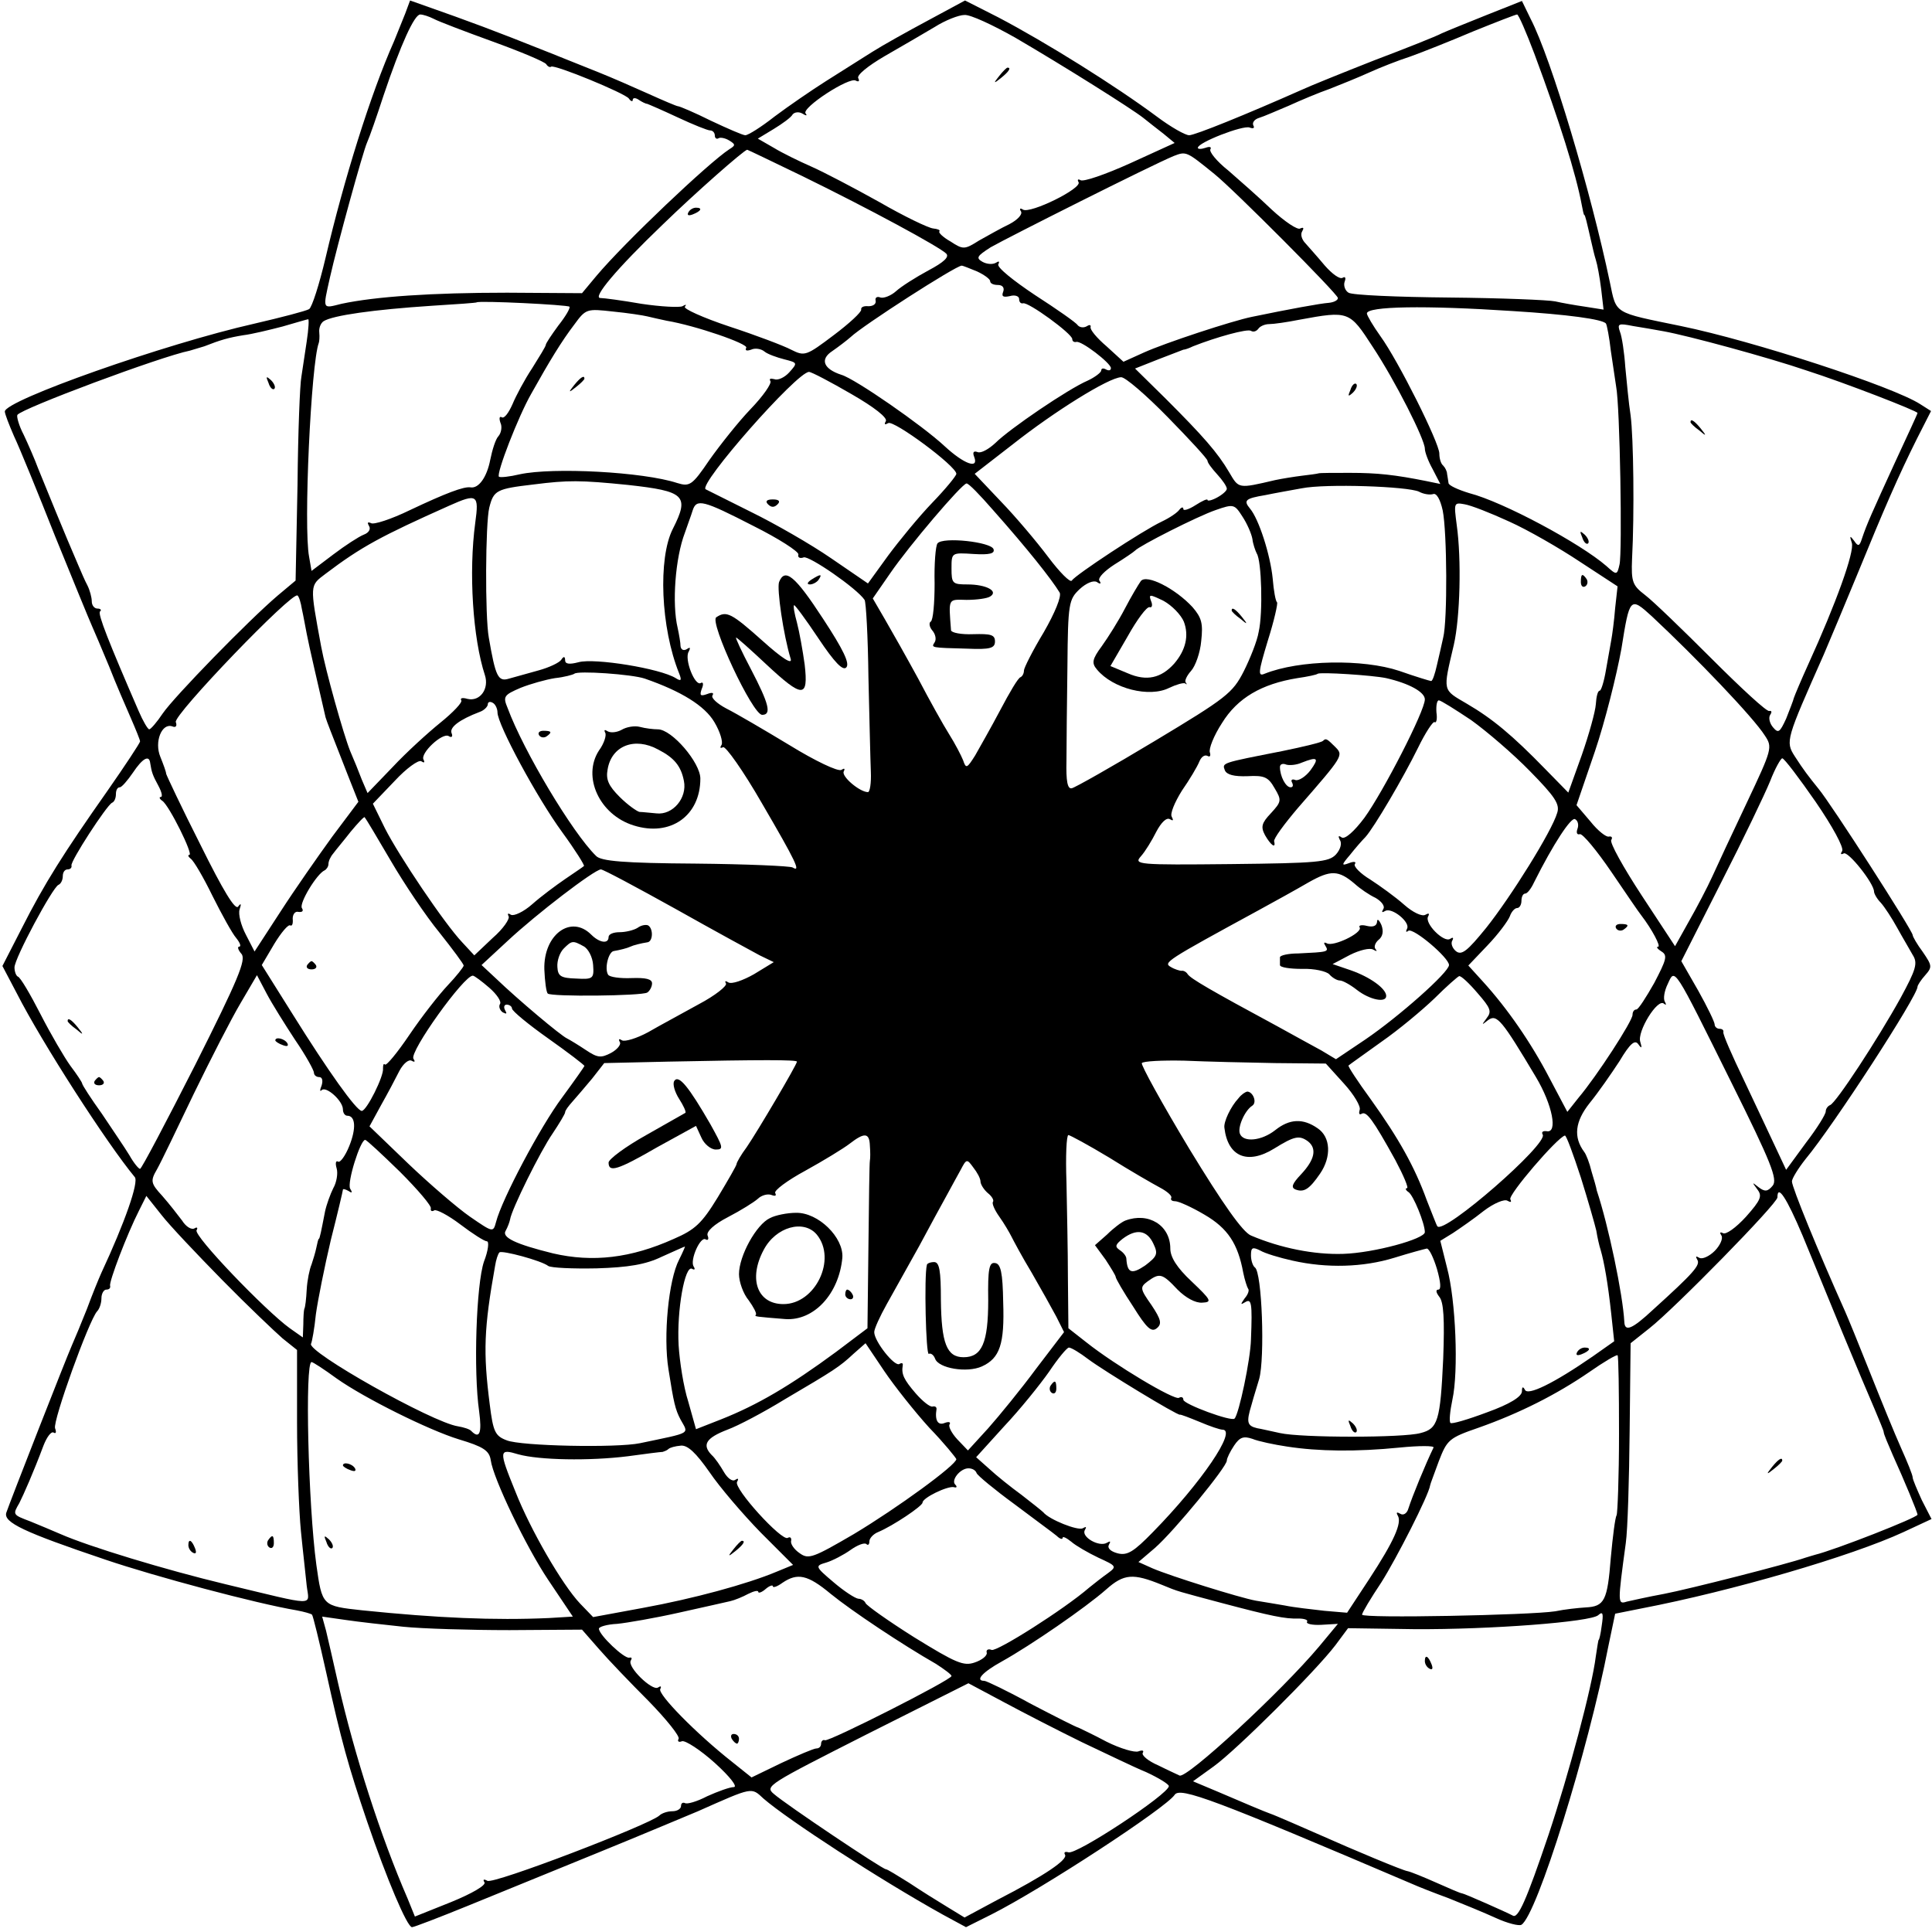 <?xml version="1.0" standalone="no"?>
<!DOCTYPE svg PUBLIC "-//W3C//DTD SVG 20010904//EN"
 "http://www.w3.org/TR/2001/REC-SVG-20010904/DTD/svg10.dtd">
<svg version="1.0" xmlns="http://www.w3.org/2000/svg"
 width="400pt" height="400pt" viewBox="0 0 400 400"
 preserveAspectRatio="xMidYMid meet">
<g transform="translate(0,400) scale(0.1,-0.1)"
fill="#000000" stroke="none">
<path d="M839 3972 c-6 -15 -16 -40 -23 -57 -49 -110 -104 -287 -142 -449 -13
-55 -28 -102 -34 -106 -7 -4 -57 -17 -113 -30 -186 -42 -517 -159 -517 -182 0
-5 9 -28 19 -51 11 -23 49 -116 85 -207 37 -91 71 -174 76 -185 5 -11 21 -49
36 -85 14 -36 35 -84 45 -107 10 -23 19 -45 19 -48 0 -3 -31 -50 -68 -103 -90
-128 -130 -191 -177 -284 l-40 -78 30 -57 c52 -102 186 -310 244 -380 9 -10
-21 -95 -69 -198 -5 -11 -19 -45 -30 -75 -12 -30 -26 -64 -31 -75 -12 -27
-129 -326 -136 -347 -6 -20 36 -40 205 -97 103 -35 313 -91 396 -105 16 -3 30
-7 32 -9 2 -2 15 -55 29 -118 32 -145 46 -195 85 -310 41 -120 83 -219 93
-219 4 0 56 20 115 44 59 24 181 74 272 111 91 37 183 76 205 85 115 51 110
50 136 26 51 -44 238 -166 371 -240 l48 -26 52 26 c107 54 362 221 380 248 11
17 83 -10 493 -185 11 -5 44 -18 74 -29 30 -12 74 -30 98 -41 24 -11 48 -17
53 -14 32 20 138 360 180 577 l14 67 55 11 c187 36 434 108 542 158 l58 27
-20 39 c-10 22 -19 43 -19 47 0 5 -11 32 -24 61 -13 29 -42 100 -65 158 -23
58 -46 114 -51 125 -56 125 -110 257 -110 269 0 6 13 27 28 46 59 71 232 338
232 357 0 3 7 14 16 24 15 17 14 20 -5 48 -12 16 -21 32 -21 35 0 9 -169 272
-195 303 -21 26 -31 39 -49 67 -20 31 -18 35 60 211 12 28 43 102 69 165 56
137 86 206 124 282 l29 57 -22 14 c-55 36 -345 131 -496 162 -141 29 -133 24
-147 91 -39 186 -121 462 -164 545 l-18 37 -73 -29 c-40 -16 -82 -33 -93 -38
-11 -6 -74 -31 -140 -56 -66 -26 -133 -53 -150 -61 -115 -51 -221 -94 -233
-94 -8 0 -38 17 -66 38 -86 64 -230 154 -329 206 l-69 35 -76 -41 c-43 -23
-95 -52 -117 -66 -22 -14 -65 -41 -95 -60 -30 -19 -78 -52 -106 -73 -28 -22
-55 -39 -61 -39 -5 0 -37 14 -71 30 -34 17 -65 30 -68 30 -3 0 -31 12 -62 26
-31 14 -77 34 -102 44 -167 67 -215 86 -298 116 l-93 33 -10 -27z m59 -11 c9
-5 64 -26 122 -47 58 -21 108 -42 111 -47 3 -5 8 -7 10 -5 7 5 153 -55 161
-66 4 -6 8 -7 8 -3 0 5 6 5 13 0 6 -4 14 -8 17 -8 3 -1 31 -13 63 -28 32 -15
62 -27 67 -27 6 0 10 -5 10 -11 0 -5 4 -8 8 -5 4 2 14 0 22 -5 13 -8 13 -10 0
-18 -43 -28 -217 -193 -275 -262 l-30 -36 -155 1 c-156 0 -273 -8 -343 -23
-40 -10 -39 -13 -24 54 15 67 69 263 77 280 5 11 20 54 34 97 36 107 64 168
76 168 6 0 18 -4 28 -9z m1204 -39 c101 -59 241 -147 265 -166 10 -8 29 -23
42 -33 l23 -19 -92 -42 c-51 -23 -97 -39 -103 -35 -5 3 -7 1 -4 -4 8 -13 -100
-66 -115 -57 -6 4 -8 2 -4 -4 3 -6 -7 -17 -24 -26 -17 -8 -45 -24 -63 -34 -30
-19 -33 -19 -59 -2 -16 9 -26 19 -23 21 2 3 -4 5 -13 6 -10 1 -60 25 -112 55
-52 29 -115 62 -140 73 -25 11 -60 28 -78 39 l-33 19 33 20 c18 11 36 24 39
30 4 5 13 6 20 2 8 -5 11 -5 7 0 -10 11 91 77 104 68 6 -3 8 -1 5 5 -4 6 19
25 55 46 35 20 81 47 103 60 22 14 50 25 62 25 12 1 59 -21 105 -47z m1075
-34 c51 -137 86 -248 98 -313 2 -11 4 -20 5 -20 2 0 5 -14 14 -53 3 -13 7 -31
10 -40 3 -9 8 -36 11 -60 l5 -43 -38 6 c-21 3 -49 8 -62 11 -14 3 -113 7 -220
8 -107 1 -201 5 -208 10 -7 4 -11 15 -8 23 3 8 1 11 -4 8 -6 -4 -22 8 -37 25
-15 18 -33 38 -40 46 -8 8 -11 19 -7 25 4 7 3 9 -4 6 -5 -4 -32 14 -59 39 -26
25 -67 61 -90 81 -24 19 -40 39 -37 44 3 5 -2 6 -10 3 -9 -3 -16 -3 -16 0 0
11 93 47 107 42 8 -3 11 -1 8 4 -3 6 2 13 12 16 10 3 37 15 61 25 24 11 62 27
85 35 23 9 60 24 82 34 22 10 60 25 85 33 25 9 83 32 130 52 47 19 88 35 91
35 3 0 19 -37 36 -82z m-1515 -253 c137 -67 283 -146 297 -160 7 -7 -5 -18
-37 -35 -26 -14 -56 -33 -67 -43 -10 -9 -25 -15 -32 -13 -7 3 -12 0 -10 -7 1
-7 -6 -11 -15 -11 -10 1 -16 -2 -15 -7 1 -5 -25 -29 -57 -53 -57 -43 -60 -44
-88 -30 -15 8 -73 30 -128 48 -54 18 -96 37 -92 41 4 5 2 5 -5 1 -6 -3 -45 -1
-85 5 -40 7 -78 12 -85 12 -17 0 33 60 129 152 69 67 168 154 175 155 1 0 53
-25 115 -55z m852 5 c40 -32 256 -249 256 -257 0 -5 -9 -9 -19 -10 -16 -1 -82
-13 -159 -29 -40 -8 -180 -54 -224 -74 l-42 -19 -35 32 c-20 17 -35 35 -33 40
1 5 -3 5 -9 1 -6 -3 -14 -2 -18 3 -3 5 -43 33 -88 62 -45 30 -80 58 -76 64 3
6 1 7 -5 3 -7 -4 -19 -3 -28 2 -14 8 -11 12 17 30 35 20 333 170 379 189 26
10 26 10 84 -37z m-491 -202 c15 -7 27 -16 27 -20 0 -5 7 -8 16 -8 10 0 14 -6
11 -14 -4 -10 0 -12 14 -9 10 3 19 0 19 -6 0 -6 3 -10 8 -9 10 4 102 -63 102
-74 0 -4 3 -7 8 -6 10 4 72 -44 72 -54 0 -5 -4 -6 -10 -3 -5 3 -10 3 -10 -2 0
-4 -13 -14 -28 -21 -40 -17 -162 -100 -191 -129 -14 -13 -30 -22 -37 -19 -8 3
-11 0 -7 -10 10 -26 -21 -15 -61 22 -46 43 -186 140 -214 148 -37 12 -45 32
-19 49 13 9 30 22 38 29 25 24 218 148 230 148 3 0 17 -6 32 -12z m-844 -73
c2 -3 -8 -20 -23 -39 -14 -19 -26 -37 -26 -40 0 -3 -13 -24 -28 -48 -16 -24
-34 -58 -41 -75 -8 -18 -17 -30 -22 -27 -5 3 -6 -2 -3 -11 4 -8 2 -21 -4 -28
-6 -6 -13 -29 -17 -49 -7 -36 -24 -60 -41 -57 -14 2 -51 -12 -125 -47 -39 -19
-76 -31 -81 -27 -7 3 -8 1 -4 -6 4 -6 0 -14 -11 -18 -10 -4 -38 -22 -63 -41
l-45 -34 -5 29 c-12 61 4 401 20 443 1 3 2 12 1 22 -1 9 3 19 9 23 19 12 103
24 225 32 50 3 91 6 92 7 5 4 188 -5 192 -9z m1953 -9 c113 -7 187 -17 193
-26 2 -3 7 -29 10 -56 4 -27 9 -60 11 -74 8 -40 13 -345 7 -369 -5 -22 -6 -22
-27 -3 -54 47 -214 133 -284 151 -23 7 -43 16 -43 21 -1 6 -2 14 -3 19 0 5 -4
13 -8 17 -5 4 -8 15 -8 25 0 22 -85 192 -122 243 -15 21 -28 43 -28 47 0 15
120 17 302 5z m-1792 -11 c8 -2 26 -6 40 -9 60 -10 170 -48 165 -56 -3 -6 1
-7 10 -4 8 4 21 2 28 -4 6 -5 25 -12 41 -16 27 -7 28 -7 10 -27 -10 -11 -24
-17 -31 -14 -8 2 -11 1 -8 -4 3 -5 -15 -31 -41 -58 -25 -26 -63 -74 -85 -105
-36 -53 -41 -56 -67 -48 -70 23 -257 33 -326 18 -21 -5 -40 -7 -43 -5 -6 6 40
125 67 172 38 68 63 109 89 143 24 33 26 33 80 27 31 -3 63 -8 71 -10z m1502
-63 c47 -71 108 -192 108 -211 0 -7 7 -26 16 -42 l16 -31 -29 6 c-65 13 -101
17 -158 17 -33 0 -62 0 -65 -1 -3 -1 -18 -3 -35 -5 -16 -2 -41 -6 -55 -9 -77
-18 -75 -18 -95 16 -24 41 -54 75 -132 153 l-63 62 48 19 c26 10 49 19 52 20
3 0 12 3 20 7 48 19 113 37 120 32 5 -3 11 -1 15 4 3 5 13 10 23 10 9 0 37 4
62 9 103 19 104 18 152 -56z m-2207 11 c-4 -27 -9 -59 -11 -73 -3 -14 -7 -114
-8 -223 l-4 -199 -37 -31 c-60 -51 -214 -209 -238 -244 -12 -18 -25 -33 -28
-33 -3 0 -13 17 -22 38 -62 143 -85 201 -80 206 4 3 1 6 -5 6 -7 0 -12 7 -12
15 0 8 -4 23 -9 33 -5 9 -13 28 -19 42 -27 62 -70 168 -83 200 -7 19 -21 51
-30 70 -10 19 -15 38 -13 41 8 13 297 121 357 133 7 2 20 6 30 9 33 13 50 18
81 23 17 2 54 11 81 18 28 8 51 15 53 15 2 1 1 -20 -3 -46z m2810 21 c50 -9
216 -54 295 -81 81 -26 230 -84 230 -88 0 -2 -21 -47 -46 -101 -49 -107 -59
-129 -69 -159 -5 -16 -8 -17 -16 -5 -9 12 -10 11 -5 -4 6 -18 -33 -126 -90
-251 -15 -33 -28 -64 -30 -70 -1 -5 -9 -25 -16 -43 -13 -28 -16 -31 -27 -18
-7 8 -10 20 -6 26 4 6 3 9 -2 8 -5 -2 -58 47 -119 108 -60 60 -122 120 -138
132 -26 20 -29 27 -27 75 5 94 3 251 -3 297 -4 25 -8 70 -11 100 -2 30 -7 63
-11 73 -6 17 -3 18 27 12 19 -3 48 -8 64 -11z m-1682 -130 c47 -27 75 -49 71
-56 -4 -7 -2 -8 5 -4 11 7 141 -89 141 -105 0 -4 -22 -31 -50 -60 -27 -28 -68
-78 -91 -109 l-42 -58 -76 52 c-42 29 -117 72 -166 96 -50 25 -92 46 -94 47
-16 10 189 243 214 243 5 0 45 -21 88 -46z m655 -48 c45 -46 82 -86 82 -90 0
-4 9 -16 20 -28 11 -12 20 -25 20 -30 0 -4 -9 -12 -20 -18 -11 -6 -20 -8 -20
-5 0 3 -11 -2 -25 -11 -14 -9 -25 -12 -25 -8 0 5 -4 4 -8 -1 -4 -6 -20 -17
-37 -25 -40 -19 -178 -110 -186 -122 -3 -5 -25 17 -49 49 -24 32 -68 84 -98
115 l-54 57 80 62 c85 67 197 137 223 138 8 1 52 -37 97 -83z m-1118 -140
c118 -13 128 -22 93 -91 -31 -61 -25 -205 13 -299 6 -15 4 -17 -7 -10 -32 20
-168 42 -201 33 -19 -5 -28 -4 -28 4 0 8 -3 9 -8 1 -4 -6 -25 -16 -47 -22 -22
-6 -50 -14 -61 -17 -23 -7 -28 4 -42 85 -8 44 -7 237 1 269 9 36 15 39 92 48
71 9 96 9 195 -1z m756 -52 c71 -80 121 -143 138 -171 4 -8 -10 -42 -33 -82
-23 -38 -41 -74 -41 -79 0 -6 -3 -12 -7 -14 -5 -1 -23 -32 -42 -68 -19 -36
-43 -78 -52 -94 -17 -27 -19 -28 -25 -10 -4 10 -17 35 -29 54 -12 19 -41 71
-64 115 -24 44 -55 99 -69 123 l-25 43 36 52 c39 57 148 185 158 186 4 1 28
-24 55 -55z m882 38 c9 -5 22 -7 29 -5 7 3 15 -11 20 -34 9 -45 10 -227 1
-263 -3 -14 -9 -40 -13 -57 -4 -18 -9 -33 -12 -33 -2 0 -32 9 -66 21 -75 25
-207 23 -279 -6 -14 -6 -13 3 7 69 13 41 21 77 19 79 -3 2 -7 24 -9 49 -5 50
-29 124 -47 145 -14 17 -10 21 32 28 19 4 53 10 75 14 50 10 220 4 243 -7z
m-1954 -64 c-14 -103 -5 -240 20 -316 9 -28 -10 -55 -36 -49 -10 3 -16 2 -13
-3 3 -4 -17 -25 -43 -46 -26 -21 -71 -62 -99 -92 l-52 -54 -12 28 c-6 16 -17
43 -24 59 -14 35 -51 167 -60 216 -24 130 -24 126 9 151 74 56 115 78 256 141
58 26 62 23 54 -35z m576 -7 c52 -26 94 -53 93 -59 -2 -6 3 -9 11 -6 11 4 110
-64 126 -88 3 -4 7 -76 8 -160 2 -84 4 -172 5 -196 1 -23 -2 -42 -6 -42 -17 0
-56 33 -50 43 3 6 1 7 -5 3 -7 -4 -55 19 -107 51 -53 32 -111 66 -131 76 -19
10 -32 22 -29 27 4 6 -1 7 -11 3 -14 -5 -16 -3 -11 11 4 9 3 15 -2 12 -12 -8
-35 50 -25 65 4 8 3 10 -4 5 -7 -4 -12 -1 -13 6 0 7 -3 24 -6 38 -12 50 -5
145 15 197 5 15 13 36 16 46 8 25 21 22 126 -32z m1033 -27 c1 -10 6 -24 9
-30 10 -15 13 -123 4 -162 -3 -19 -18 -56 -31 -82 -23 -45 -36 -55 -184 -144
-88 -53 -166 -97 -172 -98 -9 -2 -12 15 -11 57 0 33 1 121 2 196 1 130 3 138
25 159 14 13 29 19 36 15 7 -5 10 -4 5 3 -3 6 11 20 31 33 21 13 40 26 43 29
9 10 129 71 167 84 37 13 39 12 55 -13 10 -15 19 -36 21 -47z m532 36 c38 -17
104 -55 146 -83 l78 -51 -5 -45 c-2 -26 -6 -55 -8 -66 -2 -11 -7 -39 -11 -62
-4 -24 -10 -43 -13 -43 -4 0 -7 -12 -8 -28 -1 -15 -14 -62 -29 -105 l-28 -78
-47 48 c-69 71 -110 105 -163 136 -51 30 -50 24 -27 122 13 57 16 177 6 248
-6 46 -6 47 16 43 13 -2 54 -18 93 -36z m-2500 -181 c3 -13 7 -36 10 -51 4
-22 25 -112 39 -173 3 -10 9 -25 47 -122 l21 -53 -54 -72 c-29 -40 -78 -110
-107 -155 l-54 -83 -18 35 c-10 19 -16 42 -13 52 4 12 3 14 -3 6 -6 -8 -31 33
-78 128 -39 77 -70 143 -71 147 0 4 -6 20 -12 35 -13 31 3 71 25 63 7 -3 10 1
7 9 -6 14 242 272 252 262 3 -2 7 -15 9 -28z m2795 -15 c92 -86 210 -209 234
-247 16 -24 15 -28 -37 -138 -30 -63 -62 -132 -72 -154 -10 -22 -32 -64 -48
-92 l-29 -52 -69 105 c-38 58 -67 110 -63 115 3 5 1 8 -5 7 -5 -2 -23 12 -38
31 l-29 34 38 111 c21 62 45 158 55 213 17 107 18 108 63 67z m-2085 -129 c75
-26 124 -56 144 -90 12 -20 18 -41 15 -47 -4 -6 -3 -8 3 -5 5 3 42 -49 81
-117 70 -120 81 -143 63 -132 -5 3 -95 7 -201 8 -148 1 -196 5 -206 16 -49 48
-150 217 -183 306 -10 24 -8 27 27 42 20 8 52 17 71 20 19 2 37 7 40 9 6 7
120 -1 146 -10z m1535 1 c48 -11 80 -29 80 -44 0 -24 -86 -191 -125 -245 -21
-28 -40 -45 -47 -41 -7 5 -8 3 -4 -5 5 -7 1 -20 -8 -30 -15 -16 -38 -18 -218
-20 -193 -2 -201 -1 -186 16 9 10 23 33 32 51 10 19 21 30 28 26 7 -4 8 -3 4
5 -4 6 6 30 21 54 16 23 32 50 36 60 4 10 11 15 17 12 5 -3 7 0 5 7 -3 7 8 35
25 61 32 52 82 81 156 93 21 3 40 7 42 9 5 4 114 -3 142 -9z m-1840 -71 c0
-25 82 -177 134 -248 27 -37 47 -69 45 -70 -2 -2 -20 -14 -39 -27 -19 -13 -50
-36 -68 -52 -18 -16 -38 -25 -44 -22 -6 4 -8 3 -5 -3 3 -5 -11 -26 -33 -45
l-38 -36 -25 27 c-37 39 -131 179 -160 236 l-25 51 45 47 c24 26 49 44 55 41
6 -4 8 -3 5 3 -8 13 39 57 52 49 6 -4 9 -1 6 6 -5 12 16 28 58 44 9 3 17 11
17 16 0 5 5 6 10 3 6 -3 10 -13 10 -20z m2016 -16 c32 -23 87 -70 122 -106 51
-52 62 -68 56 -86 -11 -38 -96 -174 -147 -238 -39 -48 -51 -58 -63 -48 -7 6
-11 16 -7 22 3 6 1 7 -5 3 -13 -8 -54 33 -45 47 3 6 1 7 -6 3 -7 -4 -26 5 -44
21 -18 16 -50 39 -70 52 -20 12 -35 27 -32 32 4 5 -2 6 -12 2 -16 -6 -16 -4 2
17 11 14 25 30 32 37 18 20 78 122 109 185 15 31 31 55 34 53 4 -3 6 7 4 20
-1 14 1 25 5 25 4 0 34 -19 67 -41z m-2735 -89 c3 -19 5 -25 17 -47 7 -13 9
-23 5 -23 -4 0 -3 -4 3 -8 14 -9 65 -112 56 -112 -4 0 -2 -4 3 -8 6 -4 26 -38
45 -77 19 -38 41 -78 49 -87 8 -10 11 -18 6 -18 -4 0 -2 -7 5 -15 10 -12 -7
-53 -96 -230 -60 -118 -111 -215 -114 -215 -3 0 -13 12 -22 28 -9 15 -35 53
-57 86 -23 32 -41 60 -41 63 0 2 -11 19 -24 36 -13 18 -41 66 -62 107 -21 41
-42 77 -47 78 -4 2 -7 11 -7 19 0 19 79 166 91 171 5 2 9 10 9 18 0 8 4 14 10
14 5 0 9 3 8 8 -3 8 73 125 84 130 5 2 8 10 8 18 0 8 3 14 8 14 4 0 16 14 27
30 20 30 34 38 36 20z m3448 -80 c35 -51 59 -95 55 -102 -4 -6 -3 -8 3 -5 9 6
63 -62 63 -79 0 -4 6 -15 14 -23 8 -9 23 -32 34 -52 11 -20 26 -45 32 -56 11
-17 7 -30 -25 -89 -47 -85 -134 -218 -146 -222 -5 -2 -9 -8 -9 -13 0 -6 -18
-35 -41 -65 l-41 -56 -23 49 c-12 26 -42 89 -65 138 -24 50 -43 93 -42 98 1 4
-2 7 -8 7 -5 0 -10 4 -10 9 0 5 -15 36 -34 70 l-35 61 82 162 c46 90 91 184
102 211 10 26 22 47 25 47 4 0 35 -41 69 -90z m-2950 -122 c28 -48 73 -115
101 -149 27 -34 50 -65 50 -68 0 -3 -15 -22 -33 -41 -18 -19 -54 -65 -79 -102
-25 -37 -48 -65 -51 -62 -3 3 -4 -1 -4 -8 2 -16 -34 -88 -44 -88 -11 0 -70 83
-143 200 l-64 102 26 44 c14 23 29 41 33 38 4 -2 6 4 5 14 0 9 5 16 12 14 8
-1 11 2 7 8 -6 10 31 71 47 78 4 2 8 8 8 13 0 6 4 15 10 22 5 7 22 27 36 45
15 18 28 32 29 30 2 -2 26 -42 54 -90z m2457 66 c-3 -8 -1 -13 5 -11 6 1 35
-34 65 -78 30 -44 57 -84 62 -90 23 -30 41 -65 35 -65 -5 0 -1 -5 7 -10 13 -8
10 -17 -15 -65 -17 -30 -33 -55 -37 -55 -5 0 -8 -5 -8 -11 0 -13 -74 -127
-112 -172 l-23 -29 -37 70 c-38 73 -87 144 -138 200 l-30 33 40 42 c22 23 42
50 46 60 3 9 10 17 15 17 5 0 9 7 9 15 0 8 3 15 8 15 4 0 12 10 18 23 40 80
77 136 85 131 6 -3 8 -12 5 -20z m-1867 -166 c80 -45 159 -88 174 -96 l29 -14
-41 -25 c-23 -13 -46 -21 -53 -17 -6 4 -8 3 -5 -2 3 -5 -22 -25 -56 -43 -34
-19 -81 -44 -105 -58 -24 -13 -48 -20 -54 -17 -6 4 -8 3 -5 -3 4 -5 -5 -16
-18 -23 -21 -11 -28 -10 -52 6 -15 10 -33 21 -39 24 -13 6 -100 79 -147 124
l-30 28 54 50 c60 56 179 147 193 148 5 0 74 -37 155 -82z m1406 52 c11 -10
30 -23 43 -29 12 -7 20 -17 16 -23 -4 -7 -3 -8 4 -4 14 8 53 -24 45 -37 -3 -6
-2 -8 3 -4 11 6 84 -56 84 -71 0 -15 -104 -107 -173 -154 l-61 -41 -30 18
c-17 9 -58 32 -91 50 -139 75 -180 99 -186 108 -3 5 -9 8 -13 7 -3 0 -14 3
-22 8 -16 9 -10 13 181 117 33 18 80 44 104 58 46 26 62 26 96 -3z m780 -412
c82 -165 96 -200 85 -213 -10 -12 -16 -13 -29 -3 -14 11 -14 11 -3 -4 11 -14
8 -22 -23 -57 -21 -23 -42 -38 -48 -34 -6 3 -7 1 -3 -5 4 -6 -3 -21 -14 -32
-11 -11 -26 -18 -32 -14 -7 4 -8 3 -4 -4 7 -11 -7 -27 -92 -104 -43 -40 -58
-46 -59 -25 -3 57 -33 200 -57 272 -1 6 -6 24 -11 40 -4 17 -11 35 -15 40 -23
31 -19 63 11 101 18 22 45 61 62 87 22 37 32 45 39 35 7 -10 8 -8 4 5 -7 21
36 91 49 79 5 -4 5 -2 2 4 -4 6 -1 23 6 37 15 33 11 39 132 -205z m-2974 89
c22 -32 39 -63 39 -68 0 -5 5 -9 11 -9 6 0 8 -7 5 -17 -4 -10 -4 -14 0 -10 9
9 44 -22 44 -40 0 -7 4 -13 9 -13 17 0 19 -26 4 -63 -8 -20 -19 -35 -23 -32
-5 3 -6 -4 -3 -14 3 -10 0 -29 -7 -41 -6 -12 -14 -34 -17 -48 -8 -41 -11 -57
-13 -57 -1 0 -3 -8 -5 -18 -2 -10 -7 -26 -10 -35 -4 -9 -9 -33 -10 -52 -1 -19
-3 -37 -5 -40 -1 -3 -2 -17 -2 -32 l-1 -27 -27 19 c-50 36 -200 192 -193 203
3 5 1 7 -4 4 -6 -4 -18 3 -26 16 -9 12 -27 35 -41 51 -24 26 -25 31 -11 55 8
14 42 85 76 156 35 72 78 156 97 188 l34 58 20 -38 c11 -21 38 -64 59 -96z
m402 108 c16 -14 26 -29 22 -34 -3 -5 0 -13 6 -17 8 -4 9 -3 5 4 -4 7 -2 12 3
12 6 0 11 -4 11 -8 0 -5 34 -33 75 -62 41 -29 75 -55 75 -57 0 -1 -21 -31 -46
-65 -45 -60 -125 -211 -137 -258 -6 -22 -6 -22 -54 11 -26 18 -84 68 -128 110
l-80 77 24 44 c13 23 30 55 38 71 8 15 19 24 25 21 7 -4 8 -2 4 4 -9 14 105
173 123 172 3 0 19 -12 34 -25z m2046 -11 c27 -31 30 -38 19 -52 -11 -15 -11
-15 3 -4 18 13 28 1 99 -118 34 -57 46 -117 22 -112 -8 1 -11 -2 -8 -7 12 -19
-204 -207 -218 -190 -2 2 -11 27 -22 54 -25 69 -58 128 -116 209 -27 37 -48
69 -46 70 2 2 32 23 68 49 36 25 85 66 110 90 25 25 48 45 51 46 4 1 21 -15
38 -35z m-1409 -142 c0 -6 -82 -145 -104 -177 -12 -16 -21 -32 -21 -35 0 -3
-18 -34 -39 -69 -33 -54 -47 -67 -91 -86 -89 -40 -168 -49 -250 -30 -77 19
-107 33 -98 47 4 7 8 18 9 23 3 21 63 142 88 178 14 21 26 41 26 44 0 4 7 13
15 22 8 9 26 30 41 48 l25 32 132 3 c193 4 267 4 267 0z m990 -3 l105 -1 38
-42 c20 -22 35 -47 32 -54 -2 -7 -1 -11 4 -8 10 6 23 -11 70 -96 17 -32 28
-58 24 -58 -4 0 -3 -4 3 -8 10 -6 34 -65 34 -83 0 -14 -105 -43 -169 -45 -60
-2 -130 12 -191 38 -17 7 -58 65 -128 180 -56 93 -100 173 -98 177 3 4 42 6
88 5 46 -2 130 -4 188 -5z m-839 -171 c1 -13 1 -26 0 -31 -1 -4 -2 -84 -3
-177 l-2 -170 -65 -49 c-95 -70 -163 -110 -239 -140 l-51 -20 -16 57 c-10 31
-18 84 -20 117 -4 72 13 167 28 158 5 -3 7 -1 3 5 -8 13 14 63 25 56 5 -3 7 1
4 8 -3 8 13 23 42 38 27 14 54 31 62 38 7 7 20 11 28 8 8 -3 11 -2 8 4 -3 5
25 26 62 46 38 21 79 46 92 56 31 24 41 23 42 -4z m496 -25 c43 -27 90 -54
105 -62 15 -8 25 -17 23 -21 -2 -4 1 -7 8 -7 7 0 34 -12 61 -28 48 -28 69 -60
80 -120 3 -15 8 -30 10 -33 3 -3 0 -12 -7 -20 -9 -13 -9 -14 1 -8 13 8 15 -1
12 -77 -1 -42 -25 -155 -34 -164 -6 -7 -106 30 -106 39 0 5 -4 7 -9 4 -9 -6
-133 68 -192 115 l-37 29 -1 103 c0 56 -2 146 -3 200 -2 53 0 97 4 97 3 0 42
-21 85 -47z m976 -41 c15 -48 29 -97 32 -110 2 -13 6 -31 9 -40 7 -24 15 -68
22 -133 l6 -56 -44 -31 c-81 -56 -136 -83 -141 -69 -4 7 -6 6 -6 -4 -1 -11
-25 -26 -72 -43 -40 -15 -74 -25 -76 -22 -3 3 -1 24 4 48 13 59 7 206 -11 273
l-14 56 26 16 c15 10 44 30 64 46 21 16 43 25 49 21 7 -4 9 -3 6 3 -5 9 97
128 113 132 3 0 17 -38 33 -87z m-2445 12 c37 -37 66 -71 64 -76 -1 -5 2 -7 7
-4 4 3 29 -10 54 -29 25 -19 50 -35 55 -35 5 0 3 -19 -6 -42 -16 -47 -22 -227
-10 -310 6 -45 1 -58 -16 -41 -3 4 -16 8 -28 10 -53 8 -314 155 -304 171 2 4
7 31 10 61 4 29 18 99 31 154 14 55 25 102 25 104 0 2 5 1 12 -3 7 -5 8 -3 3
5 -7 12 21 101 31 101 3 0 35 -30 72 -66z m1202 -20 c0 -6 7 -17 15 -24 9 -7
13 -15 11 -18 -3 -3 3 -17 13 -31 10 -14 21 -33 25 -41 4 -8 22 -42 42 -75 19
-33 42 -74 51 -91 l16 -32 -58 -76 c-31 -42 -76 -97 -99 -123 l-42 -46 -22 23
c-12 13 -19 27 -16 31 3 5 -2 6 -10 3 -14 -6 -21 5 -17 29 0 4 -3 6 -8 5 -5
-2 -21 11 -35 27 -25 29 -30 40 -27 58 1 5 -2 6 -7 3 -10 -6 -52 47 -52 66 0
7 12 33 26 58 14 25 44 79 67 120 22 41 48 89 57 105 9 17 22 40 29 53 12 23
13 23 26 5 8 -10 15 -23 15 -29z m1702 -112 c20 -48 57 -139 83 -202 26 -63
56 -134 66 -157 10 -24 19 -45 19 -48 0 -4 9 -25 19 -48 24 -53 51 -118 51
-123 0 -6 -171 -73 -212 -83 -4 -1 -13 -4 -20 -6 -37 -13 -241 -65 -293 -75
-33 -6 -68 -14 -77 -16 -19 -6 -19 -4 -2 121 4 28 7 132 8 232 l2 182 39 31
c51 40 265 258 265 271 0 28 19 -1 52 -79z m-3272 -92 c52 -53 109 -107 125
-121 l30 -24 0 -150 c0 -82 4 -184 8 -225 4 -41 10 -92 12 -113 5 -43 24 -43
-168 3 -125 30 -283 78 -342 104 -16 7 -45 19 -62 26 -37 14 -37 14 -23 38 9
18 29 63 50 119 7 18 16 30 21 27 5 -3 6 1 3 9 -5 15 70 223 87 242 5 5 9 17
9 27 0 10 5 18 10 18 6 0 9 3 8 8 -3 7 35 107 60 156 l15 30 31 -39 c17 -22
74 -82 126 -135z m946 42 c-22 -42 -33 -159 -22 -227 11 -70 14 -83 25 -104
17 -31 25 -26 -84 -49 -48 -10 -247 -6 -276 6 -24 9 -28 18 -35 74 -14 109
-12 158 11 287 2 13 6 25 9 28 5 5 87 -17 101 -28 6 -4 51 -6 100 -5 66 2 102
8 135 24 25 11 46 21 48 21 1 1 -4 -11 -12 -27z m1270 -2 c71 -16 146 -14 211
6 32 10 62 18 67 19 5 0 14 -19 21 -42 8 -28 9 -43 3 -43 -6 0 -5 -6 2 -15 9
-11 11 -46 8 -128 -6 -129 -11 -145 -47 -154 -35 -10 -247 -10 -291 0 -19 4
-40 9 -47 10 -21 5 -23 12 -12 48 5 19 13 43 16 54 12 43 6 222 -9 231 -4 3
-8 14 -8 25 0 16 3 18 19 10 10 -6 40 -15 67 -21z m-752 -346 c31 -32 55 -62
56 -65 0 -12 -122 -101 -212 -155 -84 -49 -94 -53 -112 -40 -12 8 -20 20 -18
26 1 6 -2 9 -7 6 -12 -8 -113 103 -105 116 4 7 2 8 -4 4 -6 -4 -16 4 -23 16
-7 12 -18 29 -26 36 -20 21 -11 35 33 52 22 8 75 36 119 63 102 60 113 67 142
94 l25 22 39 -58 c21 -31 63 -84 93 -117z m329 142 c32 -24 185 -117 190 -115
1 1 19 -6 41 -15 21 -9 42 -16 47 -16 31 0 -44 -110 -144 -212 -40 -41 -53
-49 -73 -44 -15 4 -22 11 -18 18 4 7 3 8 -4 4 -16 -10 -54 12 -46 26 4 7 3 8
-4 4 -10 -6 -70 18 -82 33 -3 3 -23 19 -45 36 -22 16 -52 40 -67 54 l-27 24
58 64 c33 35 74 86 93 113 18 27 37 50 41 50 5 0 23 -11 40 -24z m1099 -155
c0 -88 -3 -164 -5 -168 -3 -5 -8 -44 -12 -88 -7 -89 -13 -101 -52 -103 -16 -1
-44 -4 -63 -8 -51 -8 -400 -15 -400 -7 0 4 18 34 40 67 31 49 98 180 101 201
0 2 9 25 18 50 17 44 21 48 82 69 85 30 162 69 229 115 30 21 57 37 59 35 2
-1 3 -75 3 -163z m-2655 115 c58 -41 191 -107 253 -126 50 -15 63 -23 66 -43
5 -38 74 -181 119 -248 l51 -76 -50 -3 c-113 -5 -230 0 -386 16 -83 9 -83 9
-95 94 -17 125 -24 420 -10 420 3 0 26 -15 52 -34z m1968 -141 c65 -10 143
-11 233 -2 40 4 72 4 70 0 -17 -35 -44 -101 -52 -126 -3 -11 -11 -15 -17 -11
-7 4 -9 3 -5 -4 9 -15 -8 -53 -59 -131 l-46 -70 -47 4 c-26 3 -63 7 -82 11
-19 3 -46 8 -60 10 -33 6 -177 51 -214 67 l-29 13 34 29 c40 35 149 168 149
181 0 5 7 19 15 31 12 18 20 20 38 14 12 -5 45 -12 72 -16z m-1196 -53 c21
-31 69 -87 106 -125 l67 -67 -34 -14 c-62 -26 -173 -56 -277 -75 l-103 -19
-27 28 c-37 39 -103 153 -134 232 -35 86 -34 89 6 77 43 -12 147 -14 227 -4
36 5 68 9 72 9 3 1 9 3 12 6 3 3 14 6 26 7 14 1 31 -15 59 -55z m553 -2 c2 -5
37 -34 78 -64 41 -31 81 -60 88 -66 6 -6 12 -8 12 -4 0 4 8 0 18 -8 9 -8 35
-23 56 -33 37 -17 39 -18 20 -32 -10 -7 -28 -21 -39 -30 -52 -45 -191 -133
-202 -129 -7 3 -12 0 -10 -6 1 -6 -10 -15 -25 -20 -23 -8 -39 -1 -125 52 -54
34 -99 66 -101 71 -2 5 -9 9 -15 9 -7 1 -30 16 -51 34 -39 33 -39 34 -15 41
13 4 36 16 50 26 14 10 29 16 33 12 3 -3 6 -1 6 6 0 6 8 15 18 19 31 13 92 54
92 61 0 10 52 35 65 32 6 -2 7 1 3 5 -10 9 10 34 27 34 8 0 15 -4 17 -10z
m-302 -250 c43 -35 148 -105 218 -145 17 -11 32 -22 32 -25 0 -8 -253 -136
-262 -133 -4 2 -8 -2 -8 -7 0 -6 -4 -10 -10 -10 -5 0 -38 -14 -72 -30 l-62
-30 -40 32 c-75 59 -155 141 -149 151 3 6 1 7 -5 3 -12 -7 -64 43 -56 56 3 5
2 7 -3 6 -10 -3 -63 47 -63 60 0 4 17 9 38 10 20 2 78 12 127 23 50 11 98 22
107 24 9 2 26 9 37 15 12 6 21 8 21 4 0 -3 7 -1 15 6 8 7 15 9 15 6 0 -4 9 -1
20 7 31 21 52 17 100 -23z m685 19 c36 -15 32 -13 125 -38 102 -27 131 -33
158 -32 13 0 21 -3 18 -7 -2 -4 11 -7 30 -6 l34 2 -39 -47 c-79 -94 -275 -275
-289 -267 -4 2 -24 11 -44 21 -21 9 -35 21 -32 26 3 5 -1 6 -9 3 -8 -3 -38 6
-66 20 -28 15 -54 27 -58 29 -5 1 -48 23 -98 49 -49 27 -93 48 -97 48 -20 0
-4 18 36 40 61 34 174 112 216 149 37 33 56 34 115 10z m911 -86 c-2 -16 -5
-28 -6 -28 -1 0 -3 -15 -6 -34 -8 -65 -56 -244 -98 -370 -46 -136 -63 -174
-74 -167 -13 7 -101 46 -105 46 -3 0 -26 10 -53 22 -27 12 -54 23 -60 24 -9 1
-114 45 -179 74 -25 11 -98 43 -105 45 -9 3 -59 24 -110 46 l-50 21 43 31 c47
34 211 197 252 251 l26 35 137 -2 c158 -1 366 15 381 29 10 9 11 3 7 -23z
m-2481 -1 c39 -4 138 -7 220 -7 l150 1 35 -40 c19 -22 66 -71 103 -108 37 -38
65 -73 62 -78 -3 -5 0 -8 7 -5 7 2 38 -18 68 -45 32 -29 48 -50 39 -50 -8 0
-33 -9 -55 -19 -21 -11 -42 -17 -46 -14 -5 2 -8 -1 -8 -6 0 -6 -8 -11 -18 -11
-10 0 -22 -4 -27 -9 -21 -19 -344 -143 -356 -135 -7 4 -10 3 -6 -3 4 -6 -25
-23 -69 -41 l-75 -30 -15 37 c-56 129 -110 297 -144 446 -10 44 -21 93 -25
109 l-8 29 49 -7 c27 -4 81 -10 119 -14z m1405 -239 c47 -22 106 -51 133 -62
26 -12 47 -25 47 -29 -1 -17 -192 -143 -208 -137 -7 2 -10 0 -7 -5 6 -10 -40
-42 -141 -94 l-67 -36 -36 22 c-20 12 -55 34 -79 50 -24 15 -45 28 -48 28 -7
0 -207 134 -232 156 -19 16 -11 20 192 123 l211 106 75 -40 c41 -22 113 -59
160 -82z"/>
<path d="M2069 3843 c-13 -16 -12 -17 4 -4 16 13 21 21 13 21 -2 0 -10 -8 -17
-17z"/>
<path d="M1425 3560 c-3 -6 1 -7 9 -4 18 7 21 14 7 14 -6 0 -13 -4 -16 -10z"/>
<path d="M3276 2887 c3 -10 9 -15 12 -12 3 3 0 11 -7 18 -10 9 -11 8 -5 -6z"/>
<path d="M1189 3203 c-13 -16 -12 -17 4 -4 9 7 17 15 17 17 0 8 -8 3 -21 -13z"/>
<path d="M2796 3193 c-6 -14 -5 -15 5 -6 7 7 10 15 7 18 -3 3 -9 -2 -12 -12z"/>
<path d="M556 3207 c3 -10 9 -15 12 -12 3 3 0 11 -7 18 -10 9 -11 8 -5 -6z"/>
<path d="M3500 3126 c0 -2 8 -10 18 -17 15 -13 16 -12 3 4 -13 16 -21 21 -21
13z"/>
<path d="M1590 2956 c7 -7 13 -7 20 0 6 6 3 10 -10 10 -13 0 -16 -4 -10 -10z"/>
<path d="M1941 2875 c-4 -5 -7 -43 -6 -83 0 -40 -3 -76 -8 -79 -4 -2 -3 -11 3
-18 7 -8 9 -19 5 -25 -7 -11 -9 -11 68 -13 47 -2 57 1 57 15 0 14 -9 16 -45
15 -25 -1 -45 3 -46 8 -5 67 -7 64 32 63 21 0 43 3 49 7 18 11 -8 25 -47 25
-31 0 -33 2 -33 33 0 33 0 33 46 30 33 -2 44 1 41 10 -5 15 -105 26 -116 12z"/>
<path d="M1613 2795 c-5 -14 9 -110 24 -159 4 -13 -18 1 -58 37 -65 58 -75 63
-96 49 -15 -9 75 -202 95 -202 20 0 14 23 -23 94 -19 36 -33 66 -31 66 2 0 30
-25 62 -55 76 -71 88 -71 80 -1 -4 29 -11 68 -16 87 -5 18 -8 34 -6 36 1 2 24
-29 50 -68 34 -51 51 -68 58 -61 8 8 -6 37 -48 101 -58 89 -79 106 -91 76z"/>
<path d="M1680 2800 c-9 -6 -10 -10 -3 -10 6 0 15 5 18 10 8 12 4 12 -15 0z"/>
<path d="M2362 2797 c-5 -7 -20 -32 -33 -57 -13 -25 -35 -60 -48 -78 -20 -27
-21 -35 -10 -48 33 -40 109 -59 150 -38 15 7 29 11 33 9 3 -3 4 -2 1 2 -3 3 2
14 11 24 9 10 19 38 21 62 4 36 1 48 -18 70 -35 38 -95 69 -107 54z m89 -84
c11 -29 4 -59 -20 -87 -27 -30 -57 -37 -96 -20 l-36 15 36 62 c19 34 39 61 45
60 5 -2 7 4 3 13 -5 14 -3 14 26 0 18 -10 36 -29 42 -43z"/>
<path d="M2550 2736 c0 -2 8 -10 18 -17 15 -13 16 -12 3 4 -13 16 -21 21 -21
13z"/>
<path d="M3273 2795 c0 -8 4 -12 9 -9 5 3 6 10 3 15 -9 13 -12 11 -12 -6z"/>
<path d="M1287 2489 c-9 -5 -22 -7 -29 -3 -6 4 -8 3 -5 -3 3 -5 -2 -22 -13
-37 -35 -54 1 -133 72 -155 76 -24 138 20 138 97 0 33 -59 102 -88 102 -9 0
-26 2 -37 5 -11 3 -28 0 -38 -6z m76 -41 c33 -17 47 -34 53 -65 7 -35 -23 -71
-57 -67 -13 1 -29 3 -35 3 -5 1 -24 14 -41 31 -23 23 -29 36 -25 57 8 49 56
68 105 41z"/>
<path d="M1116 2478 c3 -5 10 -6 15 -3 13 9 11 12 -6 12 -8 0 -12 -4 -9 -9z"/>
<path d="M2739 2466 c-3 -3 -40 -12 -84 -21 -127 -25 -125 -24 -119 -40 4 -9
19 -13 47 -12 35 2 43 -2 56 -25 15 -25 14 -28 -8 -52 -19 -20 -21 -28 -12
-45 12 -21 23 -29 19 -13 -2 5 21 36 49 69 95 109 95 109 77 127 -17 17 -19
18 -25 12z m-26 -61 c-10 -13 -24 -22 -31 -20 -7 3 -10 0 -7 -5 3 -6 2 -10 -3
-10 -10 0 -22 23 -22 42 0 6 6 8 13 5 6 -2 21 -1 32 4 33 13 37 10 18 -16z"/>
<path d="M140 1886 c0 -2 8 -10 18 -17 15 -13 16 -12 3 4 -13 16 -21 21 -21
13z"/>
<path d="M196 1762 c-3 -5 1 -9 9 -9 8 0 12 4 9 9 -3 4 -7 8 -9 8 -2 0 -6 -4
-9 -8z"/>
<path d="M636 2002 c-3 -5 1 -9 9 -9 8 0 12 4 9 9 -3 4 -7 8 -9 8 -2 0 -6 -4
-9 -8z"/>
<path d="M3346 2078 c3 -5 10 -6 15 -3 13 9 11 12 -6 12 -8 0 -12 -4 -9 -9z"/>
<path d="M1320 2079 c-8 -5 -25 -9 -37 -9 -13 0 -23 -4 -23 -10 0 -15 -19 -12
-36 5 -42 42 -99 0 -97 -72 1 -25 4 -47 7 -50 7 -7 194 -5 206 2 5 3 10 12 10
19 0 9 -13 12 -42 11 -24 -1 -46 2 -49 7 -8 13 1 48 12 49 12 2 28 6 34 9 6 3
22 7 35 9 12 1 13 28 2 35 -4 2 -14 1 -22 -5z m-112 -38 c10 -5 19 -23 20 -39
2 -28 0 -30 -35 -28 -32 1 -38 5 -39 24 -1 13 5 30 13 38 17 17 19 17 41 5z"/>
<path d="M2851 2091 c-1 -8 -8 -11 -21 -8 -11 3 -18 1 -15 -3 7 -11 -55 -41
-68 -33 -6 3 -7 1 -3 -5 8 -13 5 -13 -56 -16 -21 0 -38 -4 -38 -8 0 -5 0 -12
0 -16 0 -5 21 -8 46 -8 25 1 50 -5 56 -11 6 -7 16 -13 22 -13 6 0 22 -9 36
-20 26 -20 60 -27 60 -12 0 15 -33 39 -73 53 l-38 13 36 19 c20 10 41 15 48
11 7 -4 9 -4 5 1 -4 4 -1 13 6 19 9 7 11 18 6 31 -5 11 -9 14 -9 6z"/>
<path d="M570 1846 c0 -2 7 -7 16 -10 8 -3 12 -2 9 4 -6 10 -25 14 -25 6z"/>
<path d="M1396 1762 c-4 -6 1 -23 10 -37 9 -14 15 -27 13 -29 -2 -1 -39 -22
-81 -46 -43 -24 -78 -50 -78 -57 0 -21 18 -16 101 32 l80 44 11 -24 c6 -14 20
-25 30 -25 17 0 15 5 -11 52 -45 78 -66 104 -75 90z"/>
<path d="M2564 1726 c-16 -17 -31 -49 -29 -61 7 -60 48 -77 103 -43 42 26 52
28 70 15 19 -15 14 -38 -14 -68 -19 -20 -22 -28 -11 -32 17 -6 28 1 50 33 24
35 22 76 -5 94 -30 21 -58 20 -88 -4 -28 -22 -66 -26 -73 -7 -5 13 10 48 26
58 10 7 1 29 -11 29 -4 -1 -12 -6 -18 -14z"/>
<path d="M1594 1478 c-28 -13 -64 -78 -64 -116 0 -16 9 -41 20 -54 10 -14 17
-27 15 -30 -4 -4 0 -4 61 -9 59 -4 111 52 118 127 3 42 -50 94 -96 93 -18 0
-43 -5 -54 -11z m97 -34 c42 -51 -3 -144 -69 -144 -54 0 -73 52 -41 112 25 48
83 64 110 32z"/>
<path d="M1750 1320 c0 -5 5 -10 11 -10 5 0 7 5 4 10 -3 6 -8 10 -11 10 -2 0
-4 -4 -4 -10z"/>
<path d="M2330 1473 c-8 -3 -25 -16 -38 -29 l-25 -22 22 -30 c11 -17 21 -33
21 -36 0 -3 16 -31 36 -61 28 -45 38 -54 49 -45 11 9 9 18 -11 48 -24 34 -24
37 -8 49 25 18 30 17 62 -17 17 -17 37 -28 51 -27 21 1 19 5 -22 44 -30 28
-44 50 -44 68 0 48 -45 76 -93 58z m58 -48 c10 -21 8 -26 -17 -45 -28 -19 -37
-16 -39 14 0 5 -6 13 -14 18 -10 7 -9 11 6 23 29 22 51 18 64 -10z"/>
<path d="M3265 1200 c-3 -6 1 -7 9 -4 18 7 21 14 7 14 -6 0 -13 -4 -16 -10z"/>
<path d="M1919 1381 c-6 -22 -2 -188 4 -184 4 2 10 -2 13 -10 7 -20 66 -30 97
-16 37 17 47 46 44 133 -1 61 -5 80 -17 81 -12 2 -15 -12 -14 -77 0 -88 -13
-118 -51 -118 -35 0 -46 29 -47 119 0 60 -3 78 -14 78 -8 0 -15 -3 -15 -6z"/>
<path d="M3669 963 c-13 -16 -12 -17 4 -4 9 7 17 15 17 17 0 8 -8 3 -21 -13z"/>
<path d="M555 811 c-3 -5 -2 -12 3 -15 5 -3 9 1 9 9 0 17 -3 19 -12 6z"/>
<path d="M390 801 c0 -6 4 -13 10 -16 6 -3 7 1 4 9 -7 18 -14 21 -14 7z"/>
<path d="M2796 1047 c3 -10 9 -15 12 -12 3 3 0 11 -7 18 -10 9 -11 8 -5 -6z"/>
<path d="M2175 1131 c-3 -5 -2 -12 3 -15 5 -3 9 1 9 9 0 17 -3 19 -12 6z"/>
<path d="M710 966 c0 -2 7 -7 16 -10 8 -3 12 -2 9 4 -6 10 -25 14 -25 6z"/>
<path d="M676 807 c3 -10 9 -15 12 -12 3 3 0 11 -7 18 -10 9 -11 8 -5 -6z"/>
<path d="M1519 793 c-13 -16 -12 -17 4 -4 16 13 21 21 13 21 -2 0 -10 -8 -17
-17z"/>
<path d="M1515 400 c3 -5 8 -10 11 -10 2 0 4 5 4 10 0 6 -5 10 -11 10 -5 0 -7
-4 -4 -10z"/>
<path d="M2950 561 c0 -6 4 -13 10 -16 6 -3 7 1 4 9 -7 18 -14 21 -14 7z"/>
</g>
</svg>
